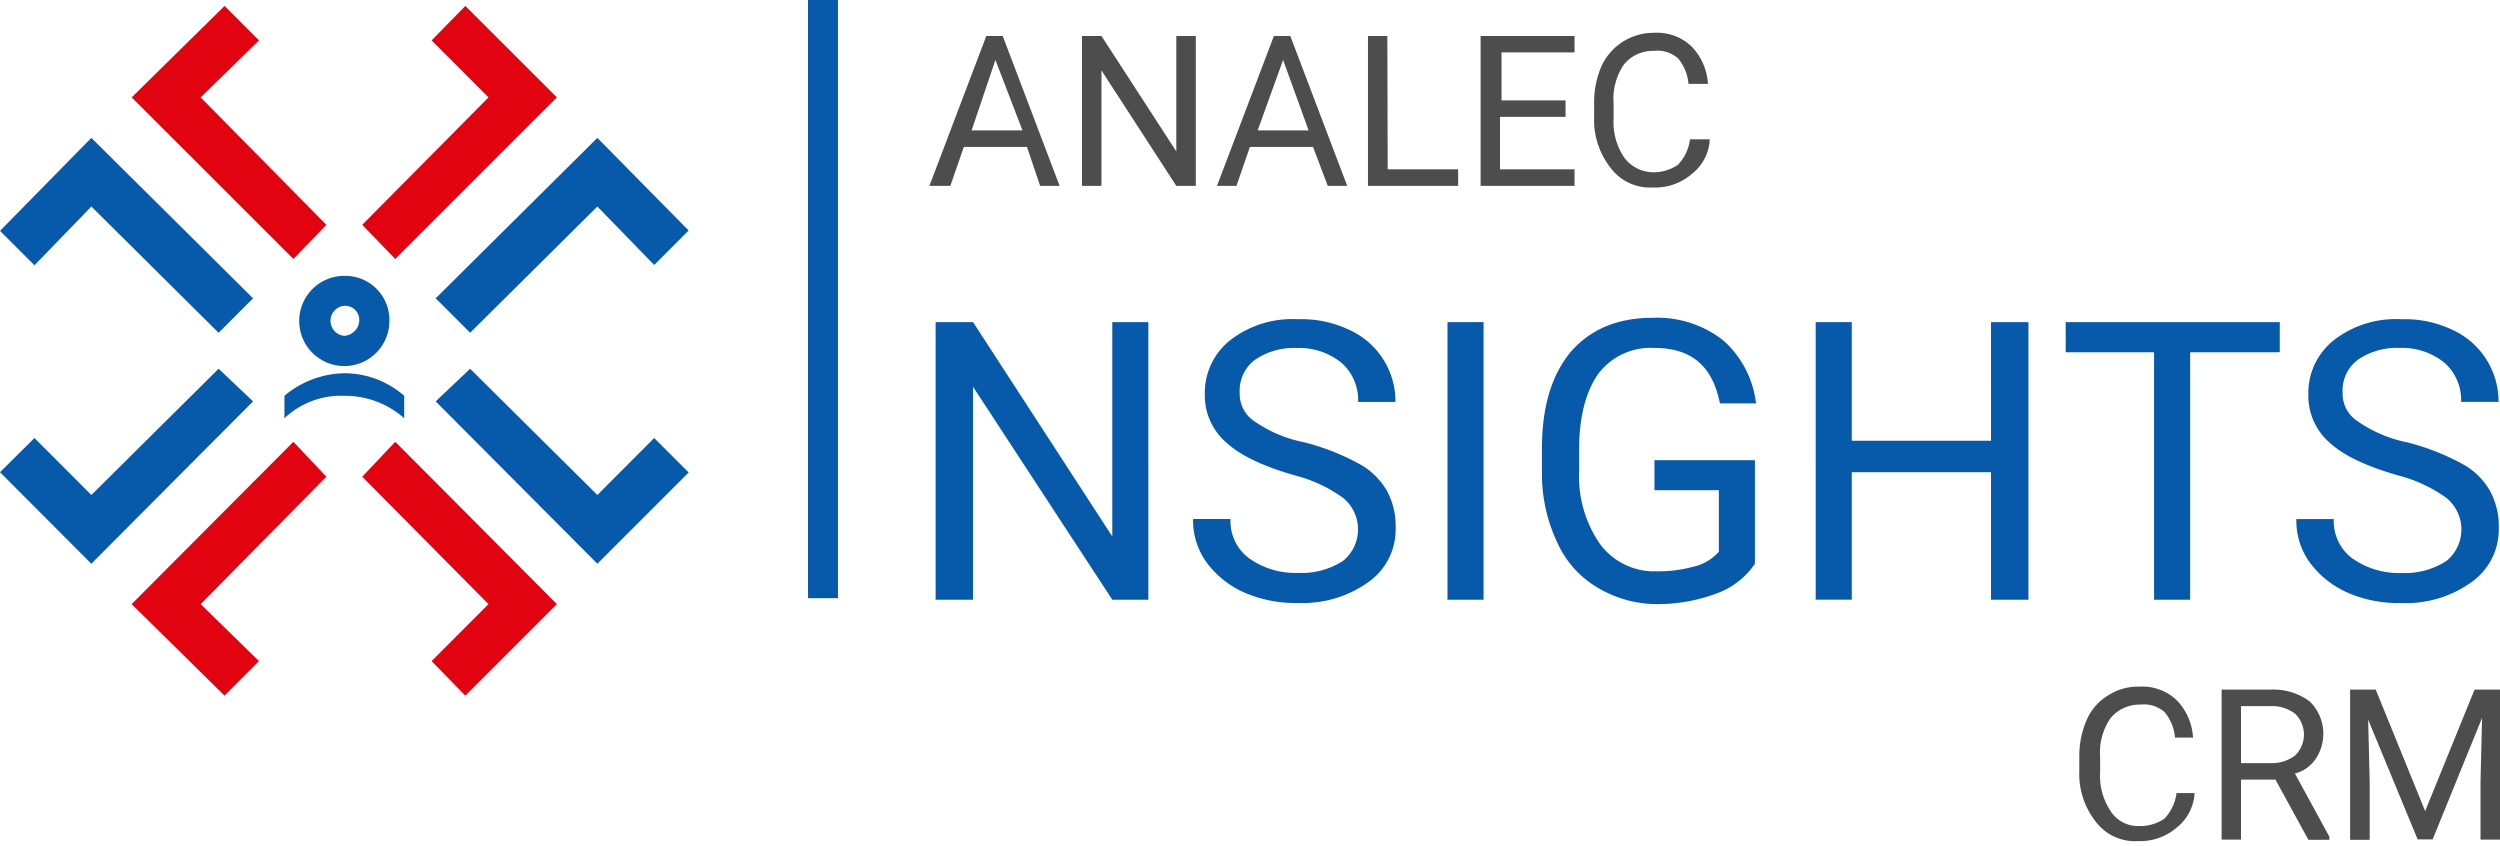 <svg xmlns="http://www.w3.org/2000/svg" width="260" height="88" fill="none" viewBox="0 0 260 88"><g clip-path="url(#clip0_15_4)"><path fill="#4D4D4D" d="M106.806 15.278h-6.565l-1.407 4.052h-2.176l5.918-15.588h1.707l5.918 15.588h-2.026l-1.369-4.052Zm-5.758-1.716h5.289l-2.813-7.325-2.476 7.325ZM124.363 19.33h-2.026l-7.784-12.005V19.33h-2.026V3.742h2.026l7.784 12.005V3.742h2.026V19.33ZM136.556 15.278h-6.565l-1.398 4.052h-2.026l5.918-15.588h1.707l5.918 15.588h-2.025l-1.529-4.052Zm-5.759-1.716h5.299l-2.654-7.325-2.645 7.325ZM144.321 17.613h7.325v1.717h-9.378V3.742h2.016l.037 13.871ZM162.695 12.155h-6.697v5.458h7.756v1.717h-9.772V3.742h9.772V5.45h-7.596v4.99h6.659v1.716h-.122ZM177.823 14.34a4.846 4.846 0 0 1-1.876 3.752 5.798 5.798 0 0 1-4.042 1.407 5.122 5.122 0 0 1-4.399-2.036 8.041 8.041 0 0 1-1.716-5.308v-1.557a9.367 9.367 0 0 1 .778-3.751 5.96 5.96 0 0 1 5.449-3.433 5.161 5.161 0 0 1 3.892 1.407 6.072 6.072 0 0 1 1.717 3.901H175.6a4.693 4.693 0 0 0-1.088-2.654 3.214 3.214 0 0 0-2.495-.778 3.926 3.926 0 0 0-3.114 1.397 6.312 6.312 0 0 0-1.088 4.061v1.557a6.567 6.567 0 0 0 1.088 4.052 3.758 3.758 0 0 0 2.964 1.557 4.455 4.455 0 0 0 2.645-.779 4.735 4.735 0 0 0 1.247-2.645h2.064v-.15Z"/><path fill="#0759AA" d="M119.571 62.37h-3.892l-14.481-22.144v22.143h-3.893V33.501h3.893l14.481 22.294V33.5h3.751V62.37h.141ZM134.68 49.445c-3.264-.938-5.627-2.026-7.156-3.432a6.439 6.439 0 0 1-2.223-5.009 6.992 6.992 0 0 1 2.645-5.627 10.504 10.504 0 0 1 7.006-2.176 11.525 11.525 0 0 1 5.355 1.097 8.16 8.16 0 0 1 4.821 7.503h-3.883a5.167 5.167 0 0 0-1.707-4.051 6.977 6.977 0 0 0-4.689-1.557 7.194 7.194 0 0 0-4.361 1.247c-.52.4-.933.922-1.204 1.518a4.004 4.004 0 0 0-.353 1.906 3.39 3.39 0 0 0 1.538 2.954 13.587 13.587 0 0 0 5.149 2.176 24.43 24.43 0 0 1 5.627 2.185 7.418 7.418 0 0 1 2.964 2.814 7.632 7.632 0 0 1 .938 3.901 6.67 6.67 0 0 1-2.814 5.628 11.695 11.695 0 0 1-7.325 2.185 13.19 13.19 0 0 1-5.627-1.097 9.793 9.793 0 0 1-3.892-3.114 7.408 7.408 0 0 1-1.407-4.52h3.892a4.82 4.82 0 0 0 1.876 4.05 8.345 8.345 0 0 0 5.13 1.558 7.937 7.937 0 0 0 4.69-1.248 4.223 4.223 0 0 0 0-6.565 14.833 14.833 0 0 0-4.99-2.326ZM154.291 62.37h-3.751V33.5h3.751V62.37ZM182.512 58.627a8.148 8.148 0 0 1-4.042 3.114 17.541 17.541 0 0 1-6.078 1.088 12.086 12.086 0 0 1-6.227-1.707 10.32 10.32 0 0 1-4.202-4.69 16.71 16.71 0 0 1-1.604-6.987v-2.673c0-4.36.938-7.643 2.964-10.138 2.016-2.336 4.821-3.583 8.563-3.583a11.14 11.14 0 0 1 7.315 2.335 10.32 10.32 0 0 1 3.424 6.566h-3.752c-.778-3.902-2.964-5.768-6.856-5.768a6.819 6.819 0 0 0-5.758 2.644c-1.248 1.717-2.026 4.37-2.026 7.794v2.345c-.135 2.716.634 5.4 2.185 7.634a7.009 7.009 0 0 0 5.909 2.814c1.266.018 2.528-.14 3.751-.469a5.003 5.003 0 0 0 2.683-1.566v-6.397h-6.697V47.86h10.448v10.767ZM210.958 62.37h-3.892V49.107h-14.481v13.261h-3.752V33.501h3.752v12.333h14.481V33.501h3.892V62.37ZM236.956 36.634h-9.182v25.735h-3.751V36.634h-9.191V33.5h22.265v3.114l-.141.019ZM249.411 49.445c-3.264-.938-5.627-2.026-7.156-3.432a6.448 6.448 0 0 1-2.185-5.009 6.974 6.974 0 0 1 2.654-5.627 10.477 10.477 0 0 1 7.006-2.176c1.825-.062 3.638.31 5.29 1.088a8.19 8.19 0 0 1 4.83 7.503h-3.892a5.174 5.174 0 0 0-1.717-4.052 6.977 6.977 0 0 0-4.689-1.556 7.194 7.194 0 0 0-4.361 1.247 4.013 4.013 0 0 0-1.557 3.423 3.38 3.38 0 0 0 1.576 2.964 13.585 13.585 0 0 0 5.139 2.185 24.704 24.704 0 0 1 5.627 2.185 7.387 7.387 0 0 1 2.955 2.814 7.632 7.632 0 0 1 .938 3.902 6.681 6.681 0 0 1-2.814 5.627 11.649 11.649 0 0 1-7.315 2.185 13.226 13.226 0 0 1-5.628-1.097 9.86 9.86 0 0 1-3.892-3.114 7.396 7.396 0 0 1-1.397-4.52h3.892a4.818 4.818 0 0 0 1.876 4.052 8.372 8.372 0 0 0 5.139 1.556 7.974 7.974 0 0 0 4.69-1.247 4.222 4.222 0 0 0 0-6.565 14.9 14.9 0 0 0-5.009-2.336Z"/><path fill="#4D4D4D" d="M228.243 82.327a4.91 4.91 0 0 1-1.876 3.752 5.86 5.86 0 0 1-4.051 1.397 5.1 5.1 0 0 1-4.361-2.025 8.017 8.017 0 0 1-1.707-5.3v-1.556a9.366 9.366 0 0 1 .778-3.752 5.545 5.545 0 0 1 2.176-2.495 5.73 5.73 0 0 1 3.273-.938 5.218 5.218 0 0 1 3.892 1.398 6.055 6.055 0 0 1 1.707 3.901h-1.875a4.692 4.692 0 0 0-1.088-2.654 3.241 3.241 0 0 0-2.495-.778 3.913 3.913 0 0 0-3.114 1.407 6.273 6.273 0 0 0-1.088 4.051v1.557a6.567 6.567 0 0 0 1.088 4.061 3.391 3.391 0 0 0 2.964 1.557 4.455 4.455 0 0 0 2.645-.778 4.773 4.773 0 0 0 1.247-2.654h1.876l.009-.15ZM236.647 81.08h-3.583v6.237h-2.016V71.72h5.13a6.29 6.29 0 0 1 4.051 1.247 4.687 4.687 0 0 1 .619 5.928 3.748 3.748 0 0 1-2.175 1.557l3.582 6.565v.319h-2.185l-3.423-6.256Zm-3.583-1.716h3.114a3.997 3.997 0 0 0 2.495-.779 3.012 3.012 0 0 0 0-4.37 3.94 3.94 0 0 0-2.495-.779h-3.114v5.928ZM247.076 71.72l5.14 12.633 5.139-12.633H260v15.597h-2.026V81.23l.16-6.565-5.14 12.633h-1.557l-5.149-12.455.16 6.565v5.928h-2.036V71.72h2.664Z"/><path fill="#0759AA" d="M84.034 0h3.114v62.21h-3.114V0Z"/><path fill="#E10310" d="M33.942 23.381 20.868 10.13l6.068-5.927L23.353.619l-9.66 9.51L30.52 26.936l3.423-3.555Z"/><path fill="#0759AA" d="M22.734 38.35 9.501 51.48l-5.918-5.927L0 49.108l9.5 9.52 16.817-16.883-3.583-3.395ZM48.892 38.35l13.233 13.13 5.91-5.927 3.582 3.583-9.492 9.491L45.31 41.745l3.583-3.395ZM48.892 34.608l13.233-13.13 5.91 6.077 3.582-3.583-9.492-9.632L45.31 31.025l3.583 3.583Z"/><path fill="#E10310" d="m37.675 23.381 13.13-13.252-5.918-5.927L48.395.619l9.52 9.51-16.808 16.807-3.432-3.555ZM37.675 49.577l13.13 13.252-5.918 5.927 3.508 3.592 9.52-9.52-16.808-16.881-3.432 3.63Z"/><path fill="#0759AA" d="M22.734 34.608 9.501 21.478l-5.918 6.114L0 24.01l9.5-9.67 16.817 16.685-3.583 3.583Z"/><path fill="#E10310" d="M33.942 49.577 20.868 62.829l6.068 5.927-3.583 3.592-9.66-9.52L30.51 45.948l3.433 3.63Z"/><path fill="#0759AA" d="M42.036 41.164a9.426 9.426 0 0 0-6.228-2.345 9.904 9.904 0 0 0-6.227 2.345v2.335a8.546 8.546 0 0 1 6.227-2.335 9.238 9.238 0 0 1 6.228 2.335v-2.335Z"/><path fill="#0759AA" d="M35.808 28.69a4.69 4.69 0 1 0 4.69 4.69 4.588 4.588 0 0 0-4.69-4.69Zm0 6.237a1.567 1.567 0 0 1 0-3.123 1.472 1.472 0 0 1 1.557 1.557 1.68 1.68 0 0 1-1.557 1.566Z"/></g><defs><clipPath id="clip0_15_4"><path fill="#fff" d="M0 0h260v87.476H0z"/></clipPath></defs></svg>